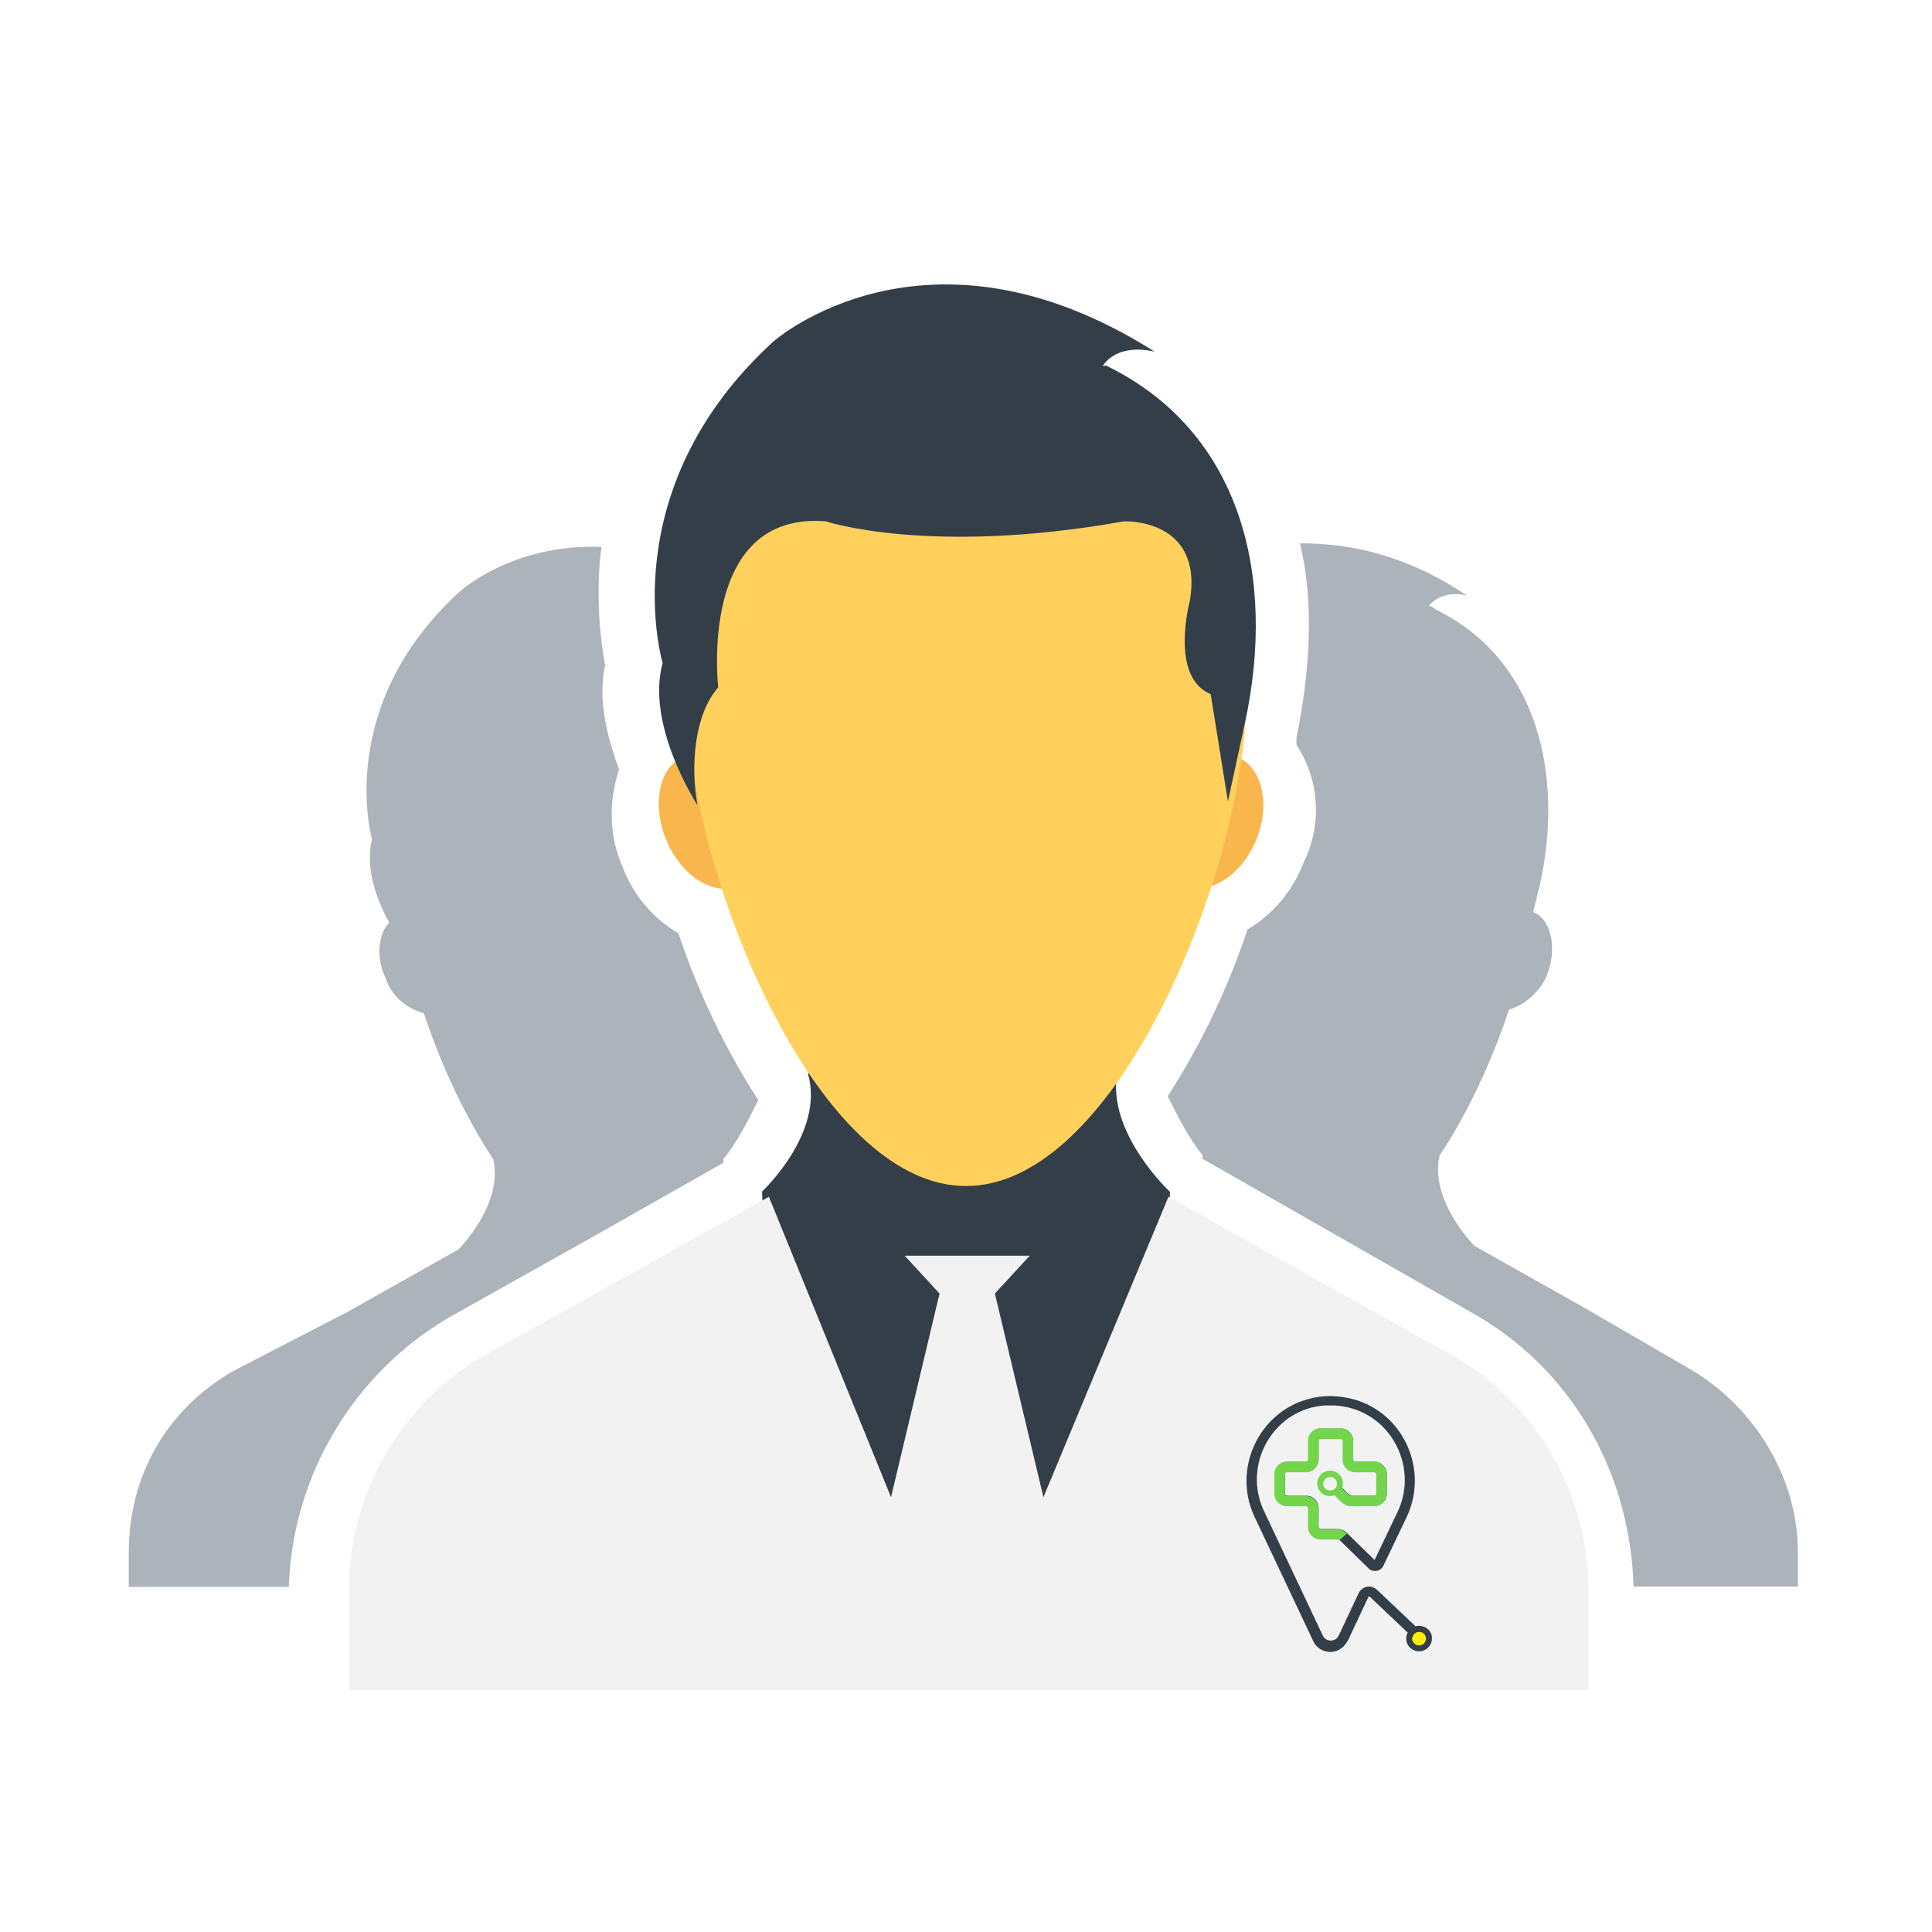 <?xml version="1.0" encoding="UTF-8"?>
<svg width="360px" height="360px" viewBox="0 0 360 360" version="1.1" xmlns="http://www.w3.org/2000/svg" xmlns:xlink="http://www.w3.org/1999/xlink">
    <!-- Generator: Sketch 47.1 (45422) - http://www.bohemiancoding.com/sketch -->
    <title>Rectangle Copy</title>
    <desc>Created with Sketch.</desc>
    <defs></defs>
    <g id="Page-1" stroke="none" stroke-width="1" fill="none" fill-rule="evenodd">
        <rect id="Rectangle-Copy" fill="#FFFFFF" x="0" y="0" width="360" height="360"></rect>
        <g id="icn-2" transform="translate(24, 53)" fill-rule="nonzero">
            <path d="M194,169.08 L192.711,223.432 L156,248 L119.964,224.039 L118,169.02 C118,169.02 129.787,158.04 126.533,147 L184.178,147 C182.213,158.101 194,169.08 194,169.08 Z" id="Shape" fill="#333E48"></path>
            <path d="M272,262 L272,243.359 C272,225.321 262.292,208.61 246.758,199.621 L220.242,184.841 L193.726,170 L193.726,170 L170.426,225.984 L161.385,188.038 L167.877,180.98 L144.577,180.98 L151.069,188.038 L142.028,225.984 L119.274,170 L92.758,184.78 L66.242,199.561 C50.708,208.55 41,225.321 41,243.298 L41,261.94 L272,261.94 L272,262 Z" id="Shape" fill="#F2F2F2"></path>
            <g id="Group" transform="translate(95, 84)" fill="#F8B64C">
                <ellipse id="Oval" transform="translate(13.51, 15.99) rotate(-22.421) translate(-13.51, -15.99) " cx="13.51" cy="15.99" rx="9.076" ry="13.108"></ellipse>
                <ellipse id="Oval" transform="translate(106.594, 16.026) rotate(-67.579) translate(-106.594, -16.026) " cx="106.594" cy="16.026" rx="12.974" ry="9.169"></ellipse>
            </g>
            <path d="M208,79.015 C208,81.634 208,84.862 207.33,88.09 L207.33,88.09 C203.433,118.604 182,168 156,168 C130,168 108.567,118.604 104.67,87.42 C104,84.801 104,81.573 104,78.954 C104,50.388 127.382,27 155.939,27 C184.496,27 208,50.388 208,79.015 Z" id="Shape" fill="#FFD15C"></path>
            <path d="M105.953,97 C104.681,89.932 105.287,80.267 109.83,75.072 C109.83,75.072 105.953,42.21 129.879,44.143 C129.879,44.143 149.262,50.607 185.423,44.143 C185.423,44.143 200.262,43.479 197.718,58.943 C197.718,58.943 193.842,73.139 201.595,76.341 L204.805,96.336 L208.015,81.536 C213.83,54.473 207.349,27.411 182.152,15.148 C181.485,15.148 181.485,15.148 181.485,15.148 C184.696,10.617 191.177,12.55 191.177,12.55 C148.535,-14.512 120.127,10.617 120.127,10.617 C89.781,38.344 99.472,70.542 99.472,70.542 C96.262,82.2 105.953,97 105.953,97 Z" id="Shape" fill="#333E48"></path>
            <g id="Group" transform="translate(0, 48)" fill="#ACB3BA">
                <path d="M60.256,144.154 L86.801,129.271 L110.794,115.664 L110.794,114.995 L110.794,114.995 C113.406,111.776 115.349,107.888 117.293,104 C111.462,94.949 106.299,84.561 102.411,72.897 C97.856,70.285 93.968,65.79 92.024,60.565 C89.412,54.734 89.412,48.234 91.356,42.402 C88.744,35.294 87.469,28.794 88.744,22.963 C88.076,19.075 86.801,10.631 88.076,0.911 C71.251,0.243 61.532,9.355 61.532,9.355 C38.207,30.738 45.314,55.341 45.314,55.341 C44.038,60.505 45.982,66.336 48.533,70.893 C46.589,72.836 45.921,77.393 47.865,81.28 C49.14,85.168 52.421,87.112 54.972,87.78 C58.191,97.5 62.747,107.22 67.91,114.995 L67.91,114.995 C69.854,123.439 61.41,131.822 61.41,131.822 L61.41,131.822 L40.697,143.486 L19.438,154.481 C7.107,161.589 0,173.921 0,188.196 L0,194.696 L29.824,194.696 C30.432,173.921 42.094,154.481 60.256,144.154 Z" id="Shape"></path>
                <path d="M291.562,154.481 L271.457,142.818 L250.744,131.154 L250.744,131.154 L250.744,131.154 C250.744,131.154 242.301,122.71 244.244,114.327 L244.244,114.327 C249.407,106.551 253.963,96.832 257.182,87.112 C259.794,86.444 263.014,83.893 264.289,80.612 C266.233,75.449 264.957,70.224 261.677,68.949 L262.953,63.785 C267.509,43.07 262.285,21.687 243.515,12.575 C242.847,11.907 242.24,11.907 242.24,11.907 C244.852,8.687 249.347,9.963 249.347,9.963 C237.684,2.187 227.297,0.243 218.247,0.243 C220.859,11.238 220.19,23.57 217.579,36.509 L217.579,37.785 C221.466,43.617 222.742,52.061 218.854,59.836 C216.91,65 213.023,69.556 208.467,72.168 C204.58,83.832 199.417,94.22 193.585,103.271 C195.529,107.159 197.473,111.047 200.085,114.266 L200.085,114.266 L200.085,114.935 L249.954,143.425 C268.723,153.813 279.779,173.252 280.386,194.636 L311,194.636 L311,188.136 C311,174.589 303.225,161.65 291.562,154.481 Z" id="Shape"></path>
            </g>
            <g id="Group" transform="translate(208, 207)">
                <path d="M15.904,47.818 C14.491,47.818 13.263,47.028 12.711,45.813 L1.781,22.663 C-0.491,17.924 -0.184,12.334 2.518,7.777 C5.158,3.342 9.579,0.608 14.675,0.182 C15.351,0.122 16.026,0.122 16.702,0.182 C21.921,0.425 26.526,3.099 29.289,7.595 C32.053,12.152 32.421,17.742 30.149,22.603 L25.789,31.716 C25.544,32.263 25.053,32.628 24.5,32.689 C23.947,32.81 23.333,32.628 22.965,32.203 L17.684,27.038 C17.561,26.916 17.377,26.795 17.132,26.795 L14.123,26.795 C12.833,26.795 11.851,25.762 11.851,24.547 L11.851,21.023 C11.851,20.78 11.667,20.597 11.421,20.597 L7.86,20.597 C6.57,20.597 5.588,19.565 5.588,18.349 L5.588,14.643 C5.588,13.367 6.632,12.395 7.86,12.395 L11.421,12.395 C11.667,12.395 11.851,12.213 11.851,11.97 L11.851,8.446 C11.851,7.17 12.895,6.197 14.123,6.197 L17.868,6.197 C19.158,6.197 20.14,7.23 20.14,8.446 L20.14,11.97 C20.14,12.213 20.325,12.395 20.57,12.395 L24.132,12.395 C25.421,12.395 26.404,13.428 26.404,14.643 L26.404,18.349 C26.404,19.625 25.36,20.597 24.132,20.597 L19.895,20.597 C19.158,20.597 18.482,20.294 17.991,19.808 L16.518,18.349 L17.868,17.013 L19.342,18.471 C19.465,18.592 19.711,18.714 19.895,18.714 L24.132,18.714 C24.377,18.714 24.561,18.532 24.561,18.289 L24.561,14.582 C24.561,14.339 24.377,14.157 24.132,14.157 L20.57,14.157 C19.281,14.157 18.298,13.124 18.298,11.909 L18.298,8.385 C18.298,8.142 18.114,7.959 17.868,7.959 L14.123,7.959 C13.877,7.959 13.693,8.142 13.693,8.385 L13.693,11.909 C13.693,13.185 12.649,14.157 11.421,14.157 L7.86,14.157 C7.614,14.157 7.43,14.339 7.43,14.582 L7.43,18.289 C7.43,18.532 7.614,18.714 7.86,18.714 L11.421,18.714 C12.711,18.714 13.693,19.747 13.693,20.962 L13.693,24.486 C13.693,24.729 13.877,24.911 14.123,24.911 L17.132,24.911 C17.807,24.911 18.482,25.154 18.974,25.641 L24.132,30.684 L28.43,21.691 C30.456,17.438 30.149,12.516 27.693,8.446 C25.298,4.496 21.246,2.127 16.64,1.884 C16.026,1.884 15.474,1.884 14.86,1.884 C10.377,2.187 6.509,4.618 4.175,8.506 C1.781,12.516 1.535,17.438 3.561,21.63 L14.491,44.78 C14.798,45.387 15.351,45.691 15.965,45.691 C16.64,45.691 17.193,45.327 17.439,44.78 L21.184,36.82 C21.491,36.213 22.044,35.787 22.719,35.666 C23.395,35.544 24.07,35.787 24.561,36.213 L33.219,44.415 L31.93,45.752 L23.272,37.549 C23.211,37.489 23.149,37.489 23.088,37.489 C23.026,37.489 22.965,37.549 22.965,37.61 L19.219,45.57 C18.482,47.028 17.254,47.818 15.904,47.818 Z" id="Shape" fill="#333E48"></path>
                <g transform="translate(29.474, 42.532)">
                    <ellipse id="Oval" fill="#FFEE00" cx="2.947" cy="2.795" rx="1.289" ry="1.276"></ellipse>
                    <path d="M2.947,1.519 C3.623,1.519 4.237,2.066 4.237,2.795 C4.237,3.463 3.684,4.071 2.947,4.071 C2.272,4.071 1.658,3.524 1.658,2.795 C1.719,2.066 2.272,1.519 2.947,1.519 L2.947,1.519 Z M2.947,0.425 C1.596,0.425 0.553,1.519 0.553,2.795 C0.553,4.132 1.658,5.165 2.947,5.165 C4.298,5.165 5.342,4.071 5.342,2.795 C5.404,1.458 4.298,0.425 2.947,0.425 L2.947,0.425 Z" id="Shape" fill="#333E48"></path>
                </g>
                <path d="M15.842,15.19 C16.518,15.19 17.132,15.737 17.132,16.466 C17.132,17.195 16.579,17.742 15.842,17.742 C15.167,17.742 14.553,17.195 14.553,16.466 C14.553,15.737 15.167,15.19 15.842,15.19 L15.842,15.19 Z M15.842,14.035 C14.491,14.035 13.447,15.129 13.447,16.405 C13.447,17.742 14.553,18.775 15.842,18.775 C17.193,18.775 18.237,17.681 18.237,16.405 C18.237,15.129 17.193,14.035 15.842,14.035 L15.842,14.035 Z" id="Shape" fill="#72D54A"></path>
                <path d="M17.561,27.038 C17.439,26.916 17.254,26.856 17.07,26.856 L14.061,26.856 C12.772,26.856 11.728,25.823 11.728,24.547 L11.728,21.023 C11.728,20.841 11.544,20.658 11.36,20.658 L7.798,20.658 C6.509,20.658 5.465,19.625 5.465,18.349 L5.465,14.643 C5.465,13.367 6.509,12.334 7.798,12.334 L11.36,12.334 C11.544,12.334 11.728,12.152 11.728,11.97 L11.728,8.446 C11.728,7.17 12.772,6.137 14.061,6.137 L17.807,6.137 C19.096,6.137 20.14,7.17 20.14,8.446 L20.14,11.97 C20.14,12.152 20.325,12.334 20.509,12.334 L24.07,12.334 C25.36,12.334 26.404,13.367 26.404,14.643 L26.404,18.349 C26.404,19.625 25.36,20.658 24.07,20.658 L19.833,20.658 C19.096,20.658 18.421,20.354 17.93,19.868 L16.456,18.41 L17.807,17.073 L19.281,18.532 C19.404,18.653 19.588,18.775 19.833,18.775 L24.07,18.775 C24.254,18.775 24.439,18.592 24.439,18.41 L24.439,14.704 C24.439,14.522 24.254,14.339 24.07,14.339 L20.509,14.339 C19.219,14.339 18.175,13.306 18.175,12.03 L18.175,8.506 C18.175,8.324 17.991,8.142 17.807,8.142 L14.061,8.142 C13.877,8.142 13.693,8.324 13.693,8.506 L13.693,12.03 C13.693,13.306 12.649,14.339 11.36,14.339 L7.798,14.339 C7.614,14.339 7.43,14.522 7.43,14.704 L7.43,18.41 C7.43,18.592 7.614,18.775 7.798,18.775 L11.36,18.775 C12.649,18.775 13.693,19.808 13.693,21.084 L13.693,24.608 C13.693,24.79 13.877,24.972 14.061,24.972 L17.07,24.972 C17.807,24.972 18.421,25.215 18.974,25.762 L17.561,27.038 Z" id="Shape" fill="#72D54A"></path>
            </g>
        </g>
    </g>
</svg>